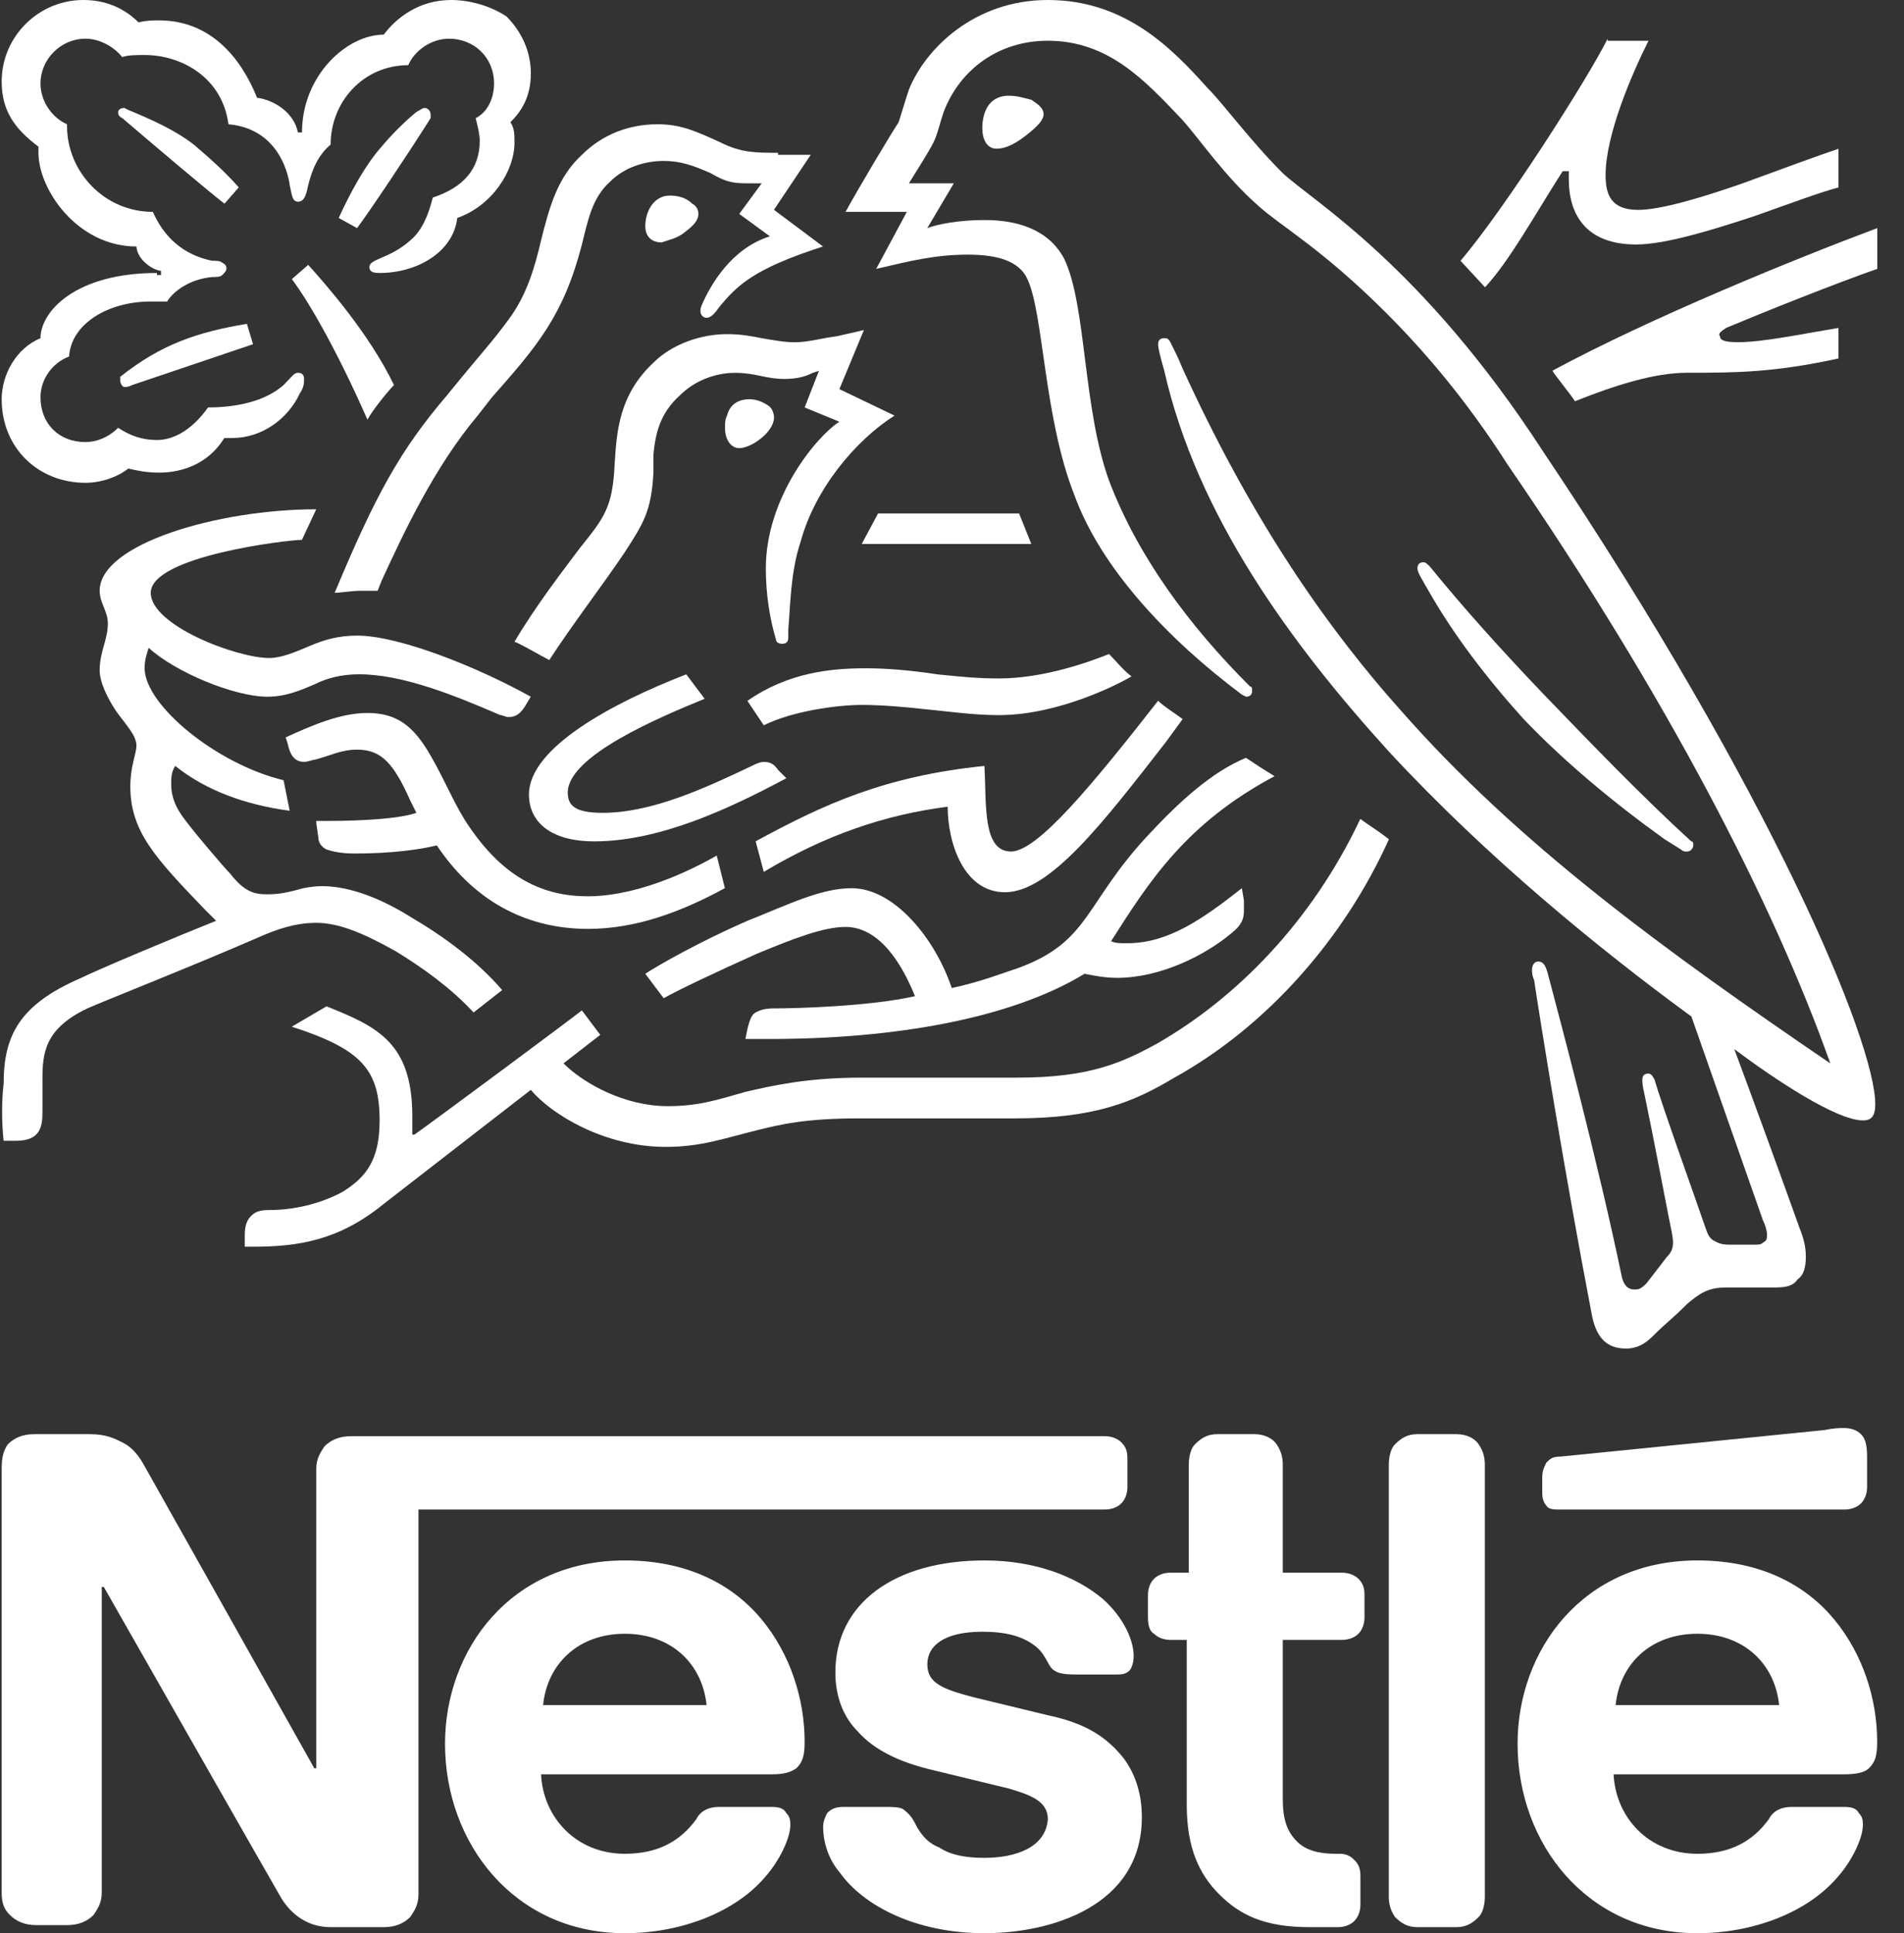 <svg width="67" height="68" viewBox="0 0 67 68" fill="none" xmlns="http://www.w3.org/2000/svg">
<rect x="0" y="0" width="67" height="68" fill="#333333" stroke="none"/>
<g clip-path="url(#clip0_1666_489)">
<path d="M44.851 27.301C44.491 27.086 44.06 26.8 43.844 26.656C42.622 27.158 41.472 28.233 40.465 29.308C38.164 31.744 38.38 33.105 35.864 34.037C35.217 34.252 34.498 34.538 33.491 34.753C32.916 33.033 31.478 31.242 29.968 31.242C28.89 31.242 27.74 31.815 26.302 32.389C24.648 33.105 23.138 33.965 22.707 34.252L23.354 35.111C23.857 34.825 25.223 34.18 26.661 33.535C27.884 33.033 28.962 32.604 29.753 32.604C30.975 32.604 31.766 33.965 32.197 35.04C30.616 35.398 28.027 35.47 27.236 35.47C26.877 35.47 26.733 35.541 26.589 35.613C26.446 35.685 26.374 35.9 26.302 36.186L26.23 36.545H27.093C31.478 36.545 35.576 35.828 38.164 34.252C38.524 34.323 38.883 34.395 39.315 34.395C40.825 34.395 42.406 33.607 43.341 32.819C43.7 32.532 43.772 32.317 43.772 32.03C43.772 31.887 43.772 31.815 43.772 31.672L43.7 31.242C42.334 32.317 41.112 33.177 39.674 33.177C39.387 33.177 39.243 33.177 39.099 33.105C40.465 30.956 41.759 28.949 44.851 27.301Z" fill="white"/>
<path d="M35.577 29.951C34.57 29.951 34.714 28.303 34.642 26.941C31.119 27.3 28.962 28.303 26.59 29.593L26.877 30.667C29.034 29.378 31.119 28.661 33.348 28.375C33.348 29.664 33.923 31.384 35.361 31.384C36.943 31.384 38.812 28.948 41.041 26.081L41.616 25.293C41.328 25.078 40.969 24.863 40.753 24.648C38.453 27.586 36.511 29.951 35.577 29.951Z" fill="white"/>
<path d="M27.955 12.039C27.596 12.039 27.236 11.968 26.805 11.896C26.445 11.824 26.086 11.753 25.583 11.753C24.648 11.753 23.641 12.111 22.994 12.756C21.772 13.902 21.7 15.192 21.628 16.339C21.556 17.843 21.269 18.202 20.406 19.276C19.759 20.136 18.824 21.354 18.105 22.573C18.321 22.644 19.04 23.074 19.328 23.217C20.119 21.999 21.269 20.494 21.988 19.42C22.635 18.416 22.922 17.987 22.994 16.625C22.994 16.41 22.994 16.195 22.994 15.98C23.066 15.264 23.21 14.547 23.929 13.902C24.432 13.401 25.151 13.114 25.87 13.114C26.589 13.114 26.949 13.329 27.596 13.329C28.027 13.329 28.315 13.257 28.602 13.114L28.818 13.043L28.315 14.332L29.537 14.834C28.746 15.335 26.949 17.485 26.949 19.993C26.949 20.924 27.092 21.784 27.308 22.501C27.308 22.573 27.38 22.644 27.524 22.644C27.668 22.644 27.739 22.573 27.739 22.429V22.143C27.811 21.354 27.811 20.136 28.171 19.061C28.674 17.198 30.112 15.479 31.478 14.619L29.537 13.687L30.4 11.609L29.465 11.824C28.89 11.896 28.458 12.039 27.955 12.039Z" fill="white"/>
<path d="M35.501 3.367C34.71 3.367 34.566 4.084 34.566 4.514C34.566 4.872 34.71 5.23 35.07 5.23C35.429 5.23 35.789 5.015 36.148 4.729C36.508 4.442 36.723 4.227 36.723 4.012C36.723 3.797 36.508 3.654 36.292 3.51C36.004 3.439 35.789 3.367 35.501 3.367Z" fill="white"/>
<path d="M35.86 18.059H30.899L30.324 19.133H36.291L35.86 18.059Z" fill="white"/>
<path d="M24.001 8.24C24.289 8.025 24.576 7.81 24.576 7.524C24.576 7.38 24.504 7.237 24.361 7.166C24.145 6.951 23.857 6.879 23.57 6.879C22.995 6.879 22.707 7.452 22.707 7.954C22.707 8.312 22.923 8.527 23.282 8.527C23.498 8.455 23.785 8.384 24.001 8.24Z" fill="white"/>
<path d="M58.578 29.522L59.153 29.881C59.225 29.952 59.297 29.952 59.369 29.952C59.513 29.952 59.585 29.809 59.585 29.737C59.585 29.666 59.585 29.594 59.513 29.594C57.787 28.018 55.99 26.155 54.264 24.363C52.898 22.93 51.532 21.425 50.31 19.921C50.238 19.849 50.166 19.777 50.095 19.777C49.951 19.777 49.879 19.849 49.879 19.992C49.879 20.136 50.023 20.351 50.31 20.852C51.173 22.357 52.323 23.862 53.617 25.295C55.055 26.799 56.781 28.233 58.578 29.522Z" fill="white"/>
<path d="M49.878 67.786H51.244C51.603 67.786 51.819 67.642 52.035 67.427C52.178 67.284 52.25 66.998 52.25 66.711V51.52C52.25 51.233 52.178 51.019 52.035 50.804C51.891 50.589 51.603 50.445 51.244 50.445H49.878C49.518 50.445 49.303 50.589 49.087 50.804C48.943 50.947 48.871 51.233 48.871 51.52V66.711C48.871 66.998 48.943 67.212 49.087 67.427C49.303 67.642 49.518 67.786 49.878 67.786Z" fill="white"/>
<path d="M27.021 14.258C26.806 14.115 26.59 14.043 26.375 14.043C25.871 14.043 25.655 14.33 25.584 14.616C25.512 14.759 25.512 14.903 25.512 15.046C25.512 15.476 25.727 15.763 26.015 15.763C26.446 15.763 27.237 15.189 27.237 14.688C27.237 14.544 27.165 14.33 27.021 14.258Z" fill="white"/>
<path d="M11.129 28.948L11.201 29.449C11.201 29.664 11.345 29.807 11.489 29.879C11.704 29.951 11.992 30.022 12.495 30.022C13.789 30.022 14.796 29.879 15.371 29.736C16.809 31.885 18.75 32.673 20.691 32.673C22.345 32.673 23.927 32.1 25.508 31.24L25.221 30.094C23.711 30.954 22.057 31.527 20.691 31.527C19.11 31.527 17.744 30.882 16.521 29.091C16.018 28.374 15.659 27.443 15.155 26.583C14.58 25.58 14.005 25.078 12.927 25.078C11.992 25.078 10.985 25.508 10.051 25.938L10.123 26.153C10.195 26.511 10.338 26.798 10.698 26.798C10.842 26.798 10.985 26.726 11.057 26.726C11.633 26.583 11.992 26.368 12.567 26.368C13.43 26.368 13.861 26.869 14.436 28.159L14.652 28.589C14.077 28.804 12.639 28.876 11.561 28.876H11.129V28.948Z" fill="white"/>
<path d="M65.768 62.196C65.984 61.98 66.056 61.766 66.056 61.264C66.056 59.759 65.553 58.183 64.546 56.965C63.54 55.747 61.958 54.887 59.729 54.887C55.703 54.887 53.402 58.039 53.402 61.336C53.402 64.847 55.847 67.999 59.729 67.999C61.67 67.999 63.611 67.283 64.69 65.993C65.193 65.42 65.553 64.632 65.553 64.202C65.553 64.058 65.553 63.915 65.409 63.772C65.337 63.629 65.193 63.557 64.906 63.557H63.036C62.677 63.557 62.389 63.7 62.245 63.987C61.67 64.775 60.88 65.205 59.729 65.205C58.004 65.205 56.853 63.915 56.781 62.41H64.906C65.337 62.41 65.625 62.339 65.768 62.196ZM56.853 59.974C56.997 58.541 58.075 57.466 59.729 57.466C61.383 57.466 62.461 58.541 62.605 59.974H56.853Z" fill="white"/>
<path d="M56.571 1.363C55.852 2.796 52.976 7.311 51.395 9.174L52.257 10.105C53.12 9.174 53.983 7.597 54.989 6.021H55.205C55.205 6.092 55.205 6.164 55.205 6.307C55.205 7.597 55.852 8.6 57.578 8.6C58.584 8.6 60.238 8.099 61.748 7.597C62.97 7.167 64.12 6.737 64.695 6.594V5.233C64.048 5.448 62.682 5.949 61.316 6.451C59.878 6.952 58.44 7.382 57.649 7.382C56.715 7.382 56.499 6.881 56.499 6.164C56.499 4.731 57.434 2.581 58.009 1.435H56.571V1.363Z" fill="white"/>
<path d="M45.139 6.091C43.989 4.944 43.055 3.654 42.479 3.081C41.257 1.72 39.604 0 36.872 0C34.283 0 32.558 1.72 31.983 3.153C31.839 3.583 31.695 4.084 31.623 4.299C31.336 4.729 30.185 6.664 29.754 7.452H31.911L30.832 9.458C32.055 9.172 32.917 8.957 34.068 8.957C35.074 8.957 35.865 9.172 36.153 9.817C36.728 11.035 36.728 14.689 37.806 17.412C38.741 19.992 41.113 22.5 43.702 24.434L43.845 24.506C43.989 24.506 44.061 24.434 44.061 24.291C44.061 24.219 44.061 24.148 43.989 24.148C41.832 21.998 40.035 19.562 39.028 16.91C38.094 14.331 38.238 10.748 37.447 9.1C36.872 8.025 35.721 7.739 34.643 7.739C33.78 7.739 32.989 7.882 32.63 8.025L33.564 6.449H31.983C32.342 5.876 32.702 5.302 32.845 5.016C32.989 4.729 33.061 4.371 33.205 3.941C33.78 2.436 35.146 1.433 36.872 1.433C39.028 1.433 40.322 2.866 41.617 4.228C42.192 4.872 43.127 6.234 44.277 7.237C45.068 7.954 46.505 8.742 48.734 10.963C50.028 12.253 51.538 13.973 53.048 16.337C58.656 24.506 62.394 31.743 64.407 37.404C58.512 33.391 53.407 29.665 49.309 25.007C46.362 21.711 43.845 17.842 41.617 12.969C41.473 12.611 41.329 12.325 41.185 12.038C41.113 11.895 41.041 11.895 40.97 11.895C40.826 11.895 40.754 11.966 40.754 12.11C40.754 12.253 40.826 12.54 40.97 13.041C42.12 18.129 45.427 22.643 48.878 26.441C52.329 30.166 56.283 33.391 59.519 35.755L62.035 42.921C62.107 43.064 62.179 43.279 62.179 43.423C62.179 43.566 62.179 43.638 62.035 43.709C61.963 43.781 61.891 43.781 61.675 43.781H60.885C60.525 43.781 60.453 43.709 60.309 43.638C60.166 43.566 60.094 43.423 60.022 43.208C59.806 42.563 58.44 38.765 58.224 37.977C58.153 37.834 58.081 37.762 58.009 37.762C57.865 37.762 57.793 37.834 57.793 37.977C57.793 38.048 57.793 38.192 57.865 38.478C58.224 40.198 58.584 42.133 58.728 42.849C58.8 43.208 58.872 43.494 58.872 43.709C58.872 43.924 58.8 44.067 58.656 44.211L57.937 45.142C57.721 45.357 57.649 45.357 57.505 45.357C57.29 45.357 57.146 45.214 57.074 44.927C56.211 40.771 54.845 35.684 54.486 34.322C54.414 34.036 54.342 33.821 54.127 33.821C53.983 33.821 53.911 33.964 53.911 34.108C53.911 34.179 53.911 34.322 53.983 34.466C54.198 35.899 55.061 41.273 55.996 46.145C56.139 47.005 56.499 47.435 57.218 47.435C57.577 47.435 57.865 47.292 58.153 47.005C58.656 46.504 58.8 46.432 59.375 45.859C59.806 45.501 60.094 45.286 60.741 45.286H62.466C62.898 45.286 63.113 45.214 63.257 44.999C63.473 44.856 63.545 44.569 63.545 44.211C63.545 43.852 63.473 43.566 63.329 43.208C62.898 41.989 61.46 38.048 61.028 36.902C62.466 37.977 64.623 39.41 65.558 39.41C65.845 39.41 65.989 39.267 65.989 38.837C65.989 36.687 62.394 27.945 54.27 15.836C50.028 9.315 46.218 7.094 45.139 6.091Z" fill="white"/>
<path d="M60.74 11.534C62.106 10.961 64.622 9.958 66.06 9.457V8.023C63.184 9.098 58.08 11.176 54.629 13.039C54.701 13.183 55.348 13.971 55.42 14.114C56.858 13.541 58.224 13.111 59.374 13.111C61.028 13.111 62.394 13.111 64.694 12.609V11.534C63.4 11.749 62.034 12.036 61.171 12.036C60.668 12.036 60.524 11.964 60.524 11.821C60.452 11.749 60.524 11.678 60.74 11.534Z" fill="white"/>
<path d="M27.379 5.374C26.588 5.374 26.084 5.374 25.366 5.016C24.431 4.586 23.928 4.371 23.137 4.371C22.13 4.371 21.196 4.729 20.477 5.446C19.614 6.234 19.326 7.309 19.039 8.455C18.823 9.387 18.535 10.39 17.889 11.25C17.313 12.038 16.954 12.396 15.732 13.901C14.078 15.836 13.215 17.412 11.777 20.851C11.993 20.851 12.352 20.78 12.712 20.78C12.928 20.78 13.072 20.78 13.287 20.78L13.431 20.422C14.222 18.702 15.3 16.409 16.81 14.617L17.313 13.973C18.895 12.181 19.83 11.106 20.477 8.599C20.692 7.739 20.836 6.95 21.483 6.377C21.986 5.876 22.706 5.661 23.352 5.661C23.928 5.661 24.359 5.804 25.006 6.091C25.509 6.377 25.725 6.449 26.3 6.449C26.516 6.449 26.66 6.449 26.803 6.449L26.013 7.524L27.091 8.312C25.725 8.742 25.006 10.032 24.718 10.677C24.647 10.82 24.647 10.892 24.647 10.963C24.647 11.035 24.718 11.178 24.862 11.178C25.006 11.178 25.15 11.035 25.294 10.82C25.941 10.032 26.516 9.458 28.96 8.67L27.235 7.38L28.529 5.446H27.379V5.374Z" fill="white"/>
<path d="M5.523 9.602C2.647 9.602 1.425 10.963 1.425 11.895C0.562 12.253 0.059 13.184 0.059 14.044C0.059 15.764 1.353 16.982 3.006 16.982C3.581 16.982 4.157 16.767 4.516 16.48C4.804 16.552 5.163 16.624 5.595 16.624C6.385 16.624 7.32 16.337 7.895 15.406C7.967 15.406 8.039 15.406 8.183 15.406C9.189 15.406 10.124 14.761 10.555 13.829C10.699 13.614 10.699 13.471 10.699 13.328C10.699 13.184 10.627 13.113 10.483 13.113C10.34 13.113 10.268 13.256 9.98 13.543C9.333 14.116 8.327 14.331 7.32 14.331C6.817 15.047 6.17 15.477 5.523 15.477C5.019 15.477 4.588 15.334 4.157 15.047C3.797 15.406 3.366 15.549 3.006 15.549C2.072 15.549 1.425 14.904 1.425 13.973C1.425 13.328 1.856 12.755 2.431 12.54C2.503 11.393 3.797 10.605 5.307 10.605C5.523 10.605 5.666 10.605 5.882 10.605C6.098 10.247 6.673 9.817 7.464 9.745C7.608 9.745 7.751 9.745 7.823 9.673C7.895 9.602 7.967 9.53 7.967 9.458C7.967 9.387 7.967 9.315 7.823 9.243C7.751 9.172 7.608 9.172 7.464 9.172C6.745 9.028 5.882 8.599 5.379 7.452C3.653 7.452 2.359 6.019 2.359 4.443V4.371C1.856 4.156 1.425 3.583 1.425 2.938C1.425 2.078 2.144 1.361 3.006 1.361C3.51 1.361 4.013 1.648 4.3 2.006C4.516 1.935 4.804 1.935 5.091 1.935C6.385 1.935 7.823 2.723 8.039 4.371C9.693 4.514 10.124 5.947 10.196 6.521C10.268 6.807 10.268 7.094 10.483 7.094C10.699 7.094 10.771 6.879 10.843 6.521C10.987 5.947 11.202 5.446 11.634 5.087C11.634 3.583 12.784 2.293 14.366 2.293C14.582 1.791 15.157 1.361 15.804 1.361C16.666 1.361 17.385 2.006 17.385 2.938C17.385 3.439 17.17 3.941 16.738 4.156C16.81 4.443 16.882 4.729 16.882 4.944C16.882 5.947 16.307 6.592 15.229 6.95C15.085 7.524 14.869 8.097 14.438 8.455C13.719 9.1 13 9.1 13 9.387C13 9.53 13.072 9.602 13.359 9.602C14.653 9.602 15.947 8.885 16.091 7.667C17.314 7.237 18.104 6.019 18.104 5.016C18.104 4.729 18.104 4.514 17.961 4.299C18.32 3.941 18.68 3.439 18.68 2.58C18.68 1.863 18.392 1.146 17.817 0.573C17.385 0.287 16.666 0 15.876 0C14.725 0 13.934 0.645 13.503 1.218C12.209 1.218 10.627 2.651 10.627 4.658H10.483C10.34 3.941 9.621 3.511 9.046 3.439C8.47 2.006 7.392 0.717 5.595 0.717C5.379 0.717 5.163 0.717 4.876 0.788C4.372 0.287 3.725 0 2.934 0C1.353 0 0.059 1.29 0.059 2.866C0.059 3.869 0.49 4.514 1.353 5.159V5.374C1.353 6.664 2.719 8.67 4.804 8.67C4.804 9.028 5.235 9.458 5.666 9.53V9.673H5.523V9.602Z" fill="white"/>
<path d="M34.645 65.348C34.069 65.348 33.494 65.277 33.063 64.99C32.703 64.847 32.488 64.632 32.272 64.273C32.128 63.987 32.056 63.843 31.769 63.629C31.625 63.557 31.409 63.557 31.122 63.557H29.684C29.396 63.557 29.252 63.629 29.109 63.772C29.037 63.915 28.965 64.058 28.965 64.273C28.965 64.703 29.109 65.348 29.54 65.85C30.403 67.068 32.272 67.999 34.645 67.999C36.945 67.999 40.181 67.068 40.181 63.915C40.181 63.127 39.965 62.41 39.533 61.837C38.958 61.121 38.239 60.619 36.873 60.332L34.213 59.688C33.135 59.401 32.632 59.186 32.632 58.541C32.632 57.896 33.207 57.395 34.573 57.395C35.364 57.395 36.083 57.538 36.586 58.039C36.945 58.469 36.873 58.684 37.233 58.828C37.449 58.899 37.664 58.899 37.952 58.899H39.246C39.462 58.899 39.605 58.899 39.749 58.756C39.821 58.684 39.893 58.469 39.893 58.255C39.893 57.681 39.533 56.893 38.815 56.248C37.88 55.46 36.442 54.887 34.645 54.887C31.481 54.887 29.396 56.392 29.396 58.828C29.396 59.688 29.684 60.404 30.187 60.906C30.762 61.551 31.625 61.98 32.847 62.267L35.507 62.912C36.226 63.127 36.873 63.342 36.873 63.987C36.801 64.99 35.723 65.348 34.645 65.348Z" fill="white"/>
<path d="M10.27 9.818C10.917 10.678 11.923 12.469 12.93 14.762C13.073 14.476 13.649 13.759 13.864 13.544C13.002 11.753 11.492 10.033 10.845 9.316L10.27 9.818Z" fill="white"/>
<path d="M26.876 25.512C27.883 25.01 29.464 24.795 30.327 24.795C31.046 24.795 31.837 24.867 32.484 24.939C33.275 25.01 34.209 25.154 35.144 25.154C37.301 25.154 39.458 24.007 39.817 23.792C39.529 23.577 39.242 23.219 39.026 23.004C38.307 23.291 36.726 23.864 35.144 23.864C34.353 23.864 33.706 23.792 32.987 23.72C32.052 23.577 31.19 23.506 30.471 23.506C29.248 23.506 27.739 23.649 26.301 24.652L26.876 25.512Z" fill="white"/>
<path d="M24.796 24.579L24.149 23.719C21.561 24.722 18.613 26.298 18.613 27.946C18.613 28.878 19.332 29.594 20.914 29.594C23.215 29.594 25.659 28.448 27.672 27.373L27.384 27.087C27.241 26.872 27.097 26.8 26.881 26.8C26.738 26.8 26.594 26.872 26.45 26.943C24.796 27.731 22.927 28.591 21.201 28.591C20.195 28.591 19.979 28.305 19.979 27.875C19.979 26.585 23.215 25.224 24.796 24.579Z" fill="white"/>
<path d="M47.225 57.682C47.44 57.682 47.656 57.611 47.8 57.467C47.944 57.324 48.015 57.109 48.015 56.894V56.106C48.015 55.819 47.944 55.676 47.8 55.533C47.656 55.389 47.44 55.318 47.225 55.318H45.14V51.52C45.14 51.233 45.068 51.019 44.924 50.804C44.78 50.589 44.493 50.445 44.133 50.445H42.839C42.48 50.445 42.264 50.589 42.048 50.804C41.904 50.947 41.832 51.233 41.832 51.52V55.318H41.185C40.97 55.318 40.754 55.389 40.61 55.533C40.466 55.676 40.395 55.891 40.395 56.106V56.894C40.395 57.181 40.466 57.396 40.61 57.467C40.754 57.611 40.97 57.682 41.185 57.682H41.761V63.486C41.761 64.991 42.192 65.923 42.911 66.639C43.63 67.356 44.493 67.786 46.074 67.786H47.081C47.297 67.786 47.512 67.714 47.656 67.571C47.8 67.427 47.872 67.212 47.872 66.998V65.994C47.872 65.708 47.8 65.564 47.656 65.421C47.512 65.278 47.368 65.206 47.153 65.206H47.009C46.362 65.206 45.931 65.063 45.643 64.776C45.283 64.418 45.14 63.988 45.14 63.271V57.682H47.225Z" fill="white"/>
<path d="M64.91 53.097C65.126 53.097 65.341 53.025 65.485 52.882C65.629 52.738 65.701 52.523 65.701 52.308V51.234C65.701 50.804 65.629 50.589 65.485 50.445C65.341 50.302 65.126 50.23 64.91 50.23C64.694 50.23 64.551 50.23 64.191 50.302L54.917 51.234C54.629 51.234 54.557 51.305 54.413 51.449C54.341 51.592 54.27 51.735 54.27 51.95V52.523C54.27 52.738 54.341 52.882 54.413 52.953C54.485 53.097 54.701 53.097 54.845 53.097H64.91Z" fill="white"/>
<path d="M47.868 28.805C46.143 32.459 43.483 35.11 40.751 36.687C39.456 37.403 38.306 37.905 35.79 37.905H30.326C28.384 37.905 27.162 38.191 26.228 38.406C25.221 38.693 24.574 38.908 23.496 38.908C21.986 38.908 20.548 38.12 19.829 37.403L21.123 36.4L20.476 35.54C20.116 35.827 15.587 39.195 14.581 39.911H14.509C14.509 39.696 14.509 39.481 14.509 39.266C14.509 36.687 13.287 36.113 11.489 35.397L10.267 36.113C12.711 36.902 13.358 37.618 13.358 39.41C13.358 40.843 12.855 41.416 12.064 41.917C11.273 42.347 10.339 42.562 9.476 42.562C9.117 42.562 8.973 42.634 8.829 42.777C8.685 42.921 8.613 43.136 8.613 43.422V43.852H8.901C10.483 43.852 11.921 43.637 13.502 42.347L18.679 38.335C19.398 39.195 21.267 40.341 23.424 40.341C24.646 40.341 25.437 40.054 26.587 39.768C27.45 39.553 28.313 39.338 30.254 39.338H35.718C38.522 39.338 39.888 38.765 41.326 37.905C44.561 36.113 47.293 33.032 48.875 29.521C48.515 29.235 48.156 29.02 47.868 28.805Z" fill="white"/>
<path d="M0.128 40.127H0.56C1.422 40.127 1.494 39.625 1.494 39.124C1.494 38.766 1.494 38.407 1.494 37.977C1.494 37.046 1.566 36.186 3.076 35.469C3.723 35.183 6.814 33.965 9.115 32.962C9.762 32.675 10.409 32.46 11.128 32.46C11.919 32.46 12.782 32.818 13.932 33.463C14.867 34.036 15.873 34.753 16.664 35.613L17.671 34.825C16.808 33.821 15.658 32.962 14.435 32.245C13.285 31.528 12.207 31.17 11.344 31.17C10.984 31.17 10.625 31.242 10.409 31.313C10.122 31.385 9.834 31.457 9.403 31.457C8.971 31.457 8.612 31.385 8.109 30.74C7.893 30.525 6.671 29.092 6.383 28.662C6.239 28.447 6.024 28.089 6.024 27.587C6.024 27.372 6.024 27.157 6.167 26.942C7.246 27.802 8.612 28.304 10.194 28.519L9.978 27.444C7.605 26.871 5.089 24.793 5.089 23.503C5.089 23.216 5.161 23.002 5.233 22.787C6.167 23.646 8.252 24.506 9.403 24.506C10.05 24.506 10.553 24.291 11.056 24.076C11.488 23.861 11.991 23.718 12.638 23.718C14.148 23.718 15.945 24.435 17.599 25.151C17.671 25.151 17.814 25.223 17.886 25.223C18.174 25.223 18.318 25.079 18.462 24.864L18.677 24.506C16.88 23.503 14.076 22.357 12.566 22.357C11.919 22.357 11.416 22.5 10.912 22.715C10.409 22.93 9.906 23.145 9.475 23.145C8.324 23.145 5.305 21.998 5.305 20.852C5.305 19.562 10.122 18.989 10.625 18.989L11.128 17.914C7.677 17.914 3.507 19.132 3.507 20.78C3.507 21.21 3.795 21.497 3.795 21.927C3.795 22.5 3.507 22.93 3.507 23.575C3.507 24.005 3.795 24.578 4.082 25.008C4.442 25.509 4.801 25.868 4.801 26.226C4.801 26.513 4.586 26.942 4.586 27.659C4.586 29.235 5.448 30.167 7.246 32.03L7.605 32.388C6.167 32.962 3.435 34.108 2.86 34.395C0.703 35.326 0.128 36.401 0.128 38.121C0.056 38.694 0.056 39.482 0.128 40.127Z" fill="white"/>
<path d="M15.153 4.012C15.153 3.94 15.081 3.797 14.938 3.797C14.866 3.797 14.794 3.869 14.65 3.94C14.219 4.298 13.787 4.728 13.428 5.158C12.853 5.803 12.349 6.735 11.918 7.666L12.565 8.024C12.996 7.451 14.434 5.302 15.153 4.155C15.153 4.155 15.153 4.083 15.153 4.012Z" fill="white"/>
<path d="M0.059 66.567C0.059 66.926 0.13 67.141 0.346 67.356C0.562 67.571 0.849 67.714 1.281 67.714H2.359C2.791 67.714 3.078 67.571 3.294 67.356C3.438 67.141 3.581 66.926 3.581 66.567V55.819H3.653C3.653 55.819 9.693 66.424 9.908 66.782C10.268 67.356 10.843 67.786 11.634 67.786H13.503C13.934 67.786 14.222 67.642 14.438 67.427C14.582 67.212 14.725 66.998 14.725 66.639V53.096H38.882C39.098 53.096 39.313 53.025 39.457 52.882C39.601 52.738 39.673 52.523 39.673 52.308V51.305C39.673 51.019 39.601 50.875 39.457 50.732C39.313 50.589 39.098 50.517 38.882 50.517H12.353C11.921 50.517 11.634 50.66 11.418 50.875C11.274 51.09 11.13 51.305 11.13 51.663V62.197H11.059C11.059 62.197 5.307 51.95 5.019 51.449C4.804 51.09 4.588 50.875 4.3 50.732C4.013 50.589 3.725 50.445 3.15 50.445H1.209C0.778 50.445 0.49 50.589 0.274 50.804C0.13 51.019 0.059 51.233 0.059 51.663V66.567Z" fill="white"/>
<path d="M28.026 62.196C28.242 61.98 28.314 61.766 28.314 61.264C28.314 59.759 27.811 58.183 26.804 56.965C25.797 55.747 24.216 54.887 21.987 54.887C17.961 54.887 15.66 58.039 15.66 61.336C15.66 64.847 18.105 67.999 21.987 67.999C23.928 67.999 25.869 67.283 26.948 65.993C27.451 65.42 27.811 64.632 27.811 64.202C27.811 64.058 27.811 63.915 27.667 63.772C27.595 63.629 27.451 63.557 27.163 63.557H25.294C24.935 63.557 24.647 63.7 24.503 63.987C23.928 64.775 23.137 65.205 21.987 65.205C20.262 65.205 19.111 63.915 19.039 62.41H27.163C27.595 62.41 27.811 62.339 28.026 62.196ZM19.111 59.974C19.255 58.541 20.333 57.466 21.987 57.466C23.64 57.466 24.719 58.541 24.863 59.974H19.111Z" fill="white"/>
<path d="M4.23 13.397C4.23 13.469 4.302 13.612 4.374 13.612C4.446 13.612 4.518 13.612 4.662 13.54L8.904 12.107L8.688 11.391C6.962 11.677 5.668 12.107 4.23 13.254C4.23 13.254 4.23 13.325 4.23 13.397Z" fill="white"/>
<path d="M6.82 5.087C6.173 4.585 5.382 4.227 4.52 3.869L4.376 3.797C4.232 3.797 4.16 3.869 4.16 3.94C4.16 4.012 4.16 4.083 4.304 4.155C5.31 5.015 7.252 6.663 7.899 7.165L8.402 6.591C7.899 6.018 7.324 5.517 6.82 5.087Z" fill="white"/>
</g>
<defs>
<clipPath id="clip0_1666_489">
<rect width="66" height="68" fill="white" transform="translate(0.059)"/>
</clipPath>
</defs>
</svg>
